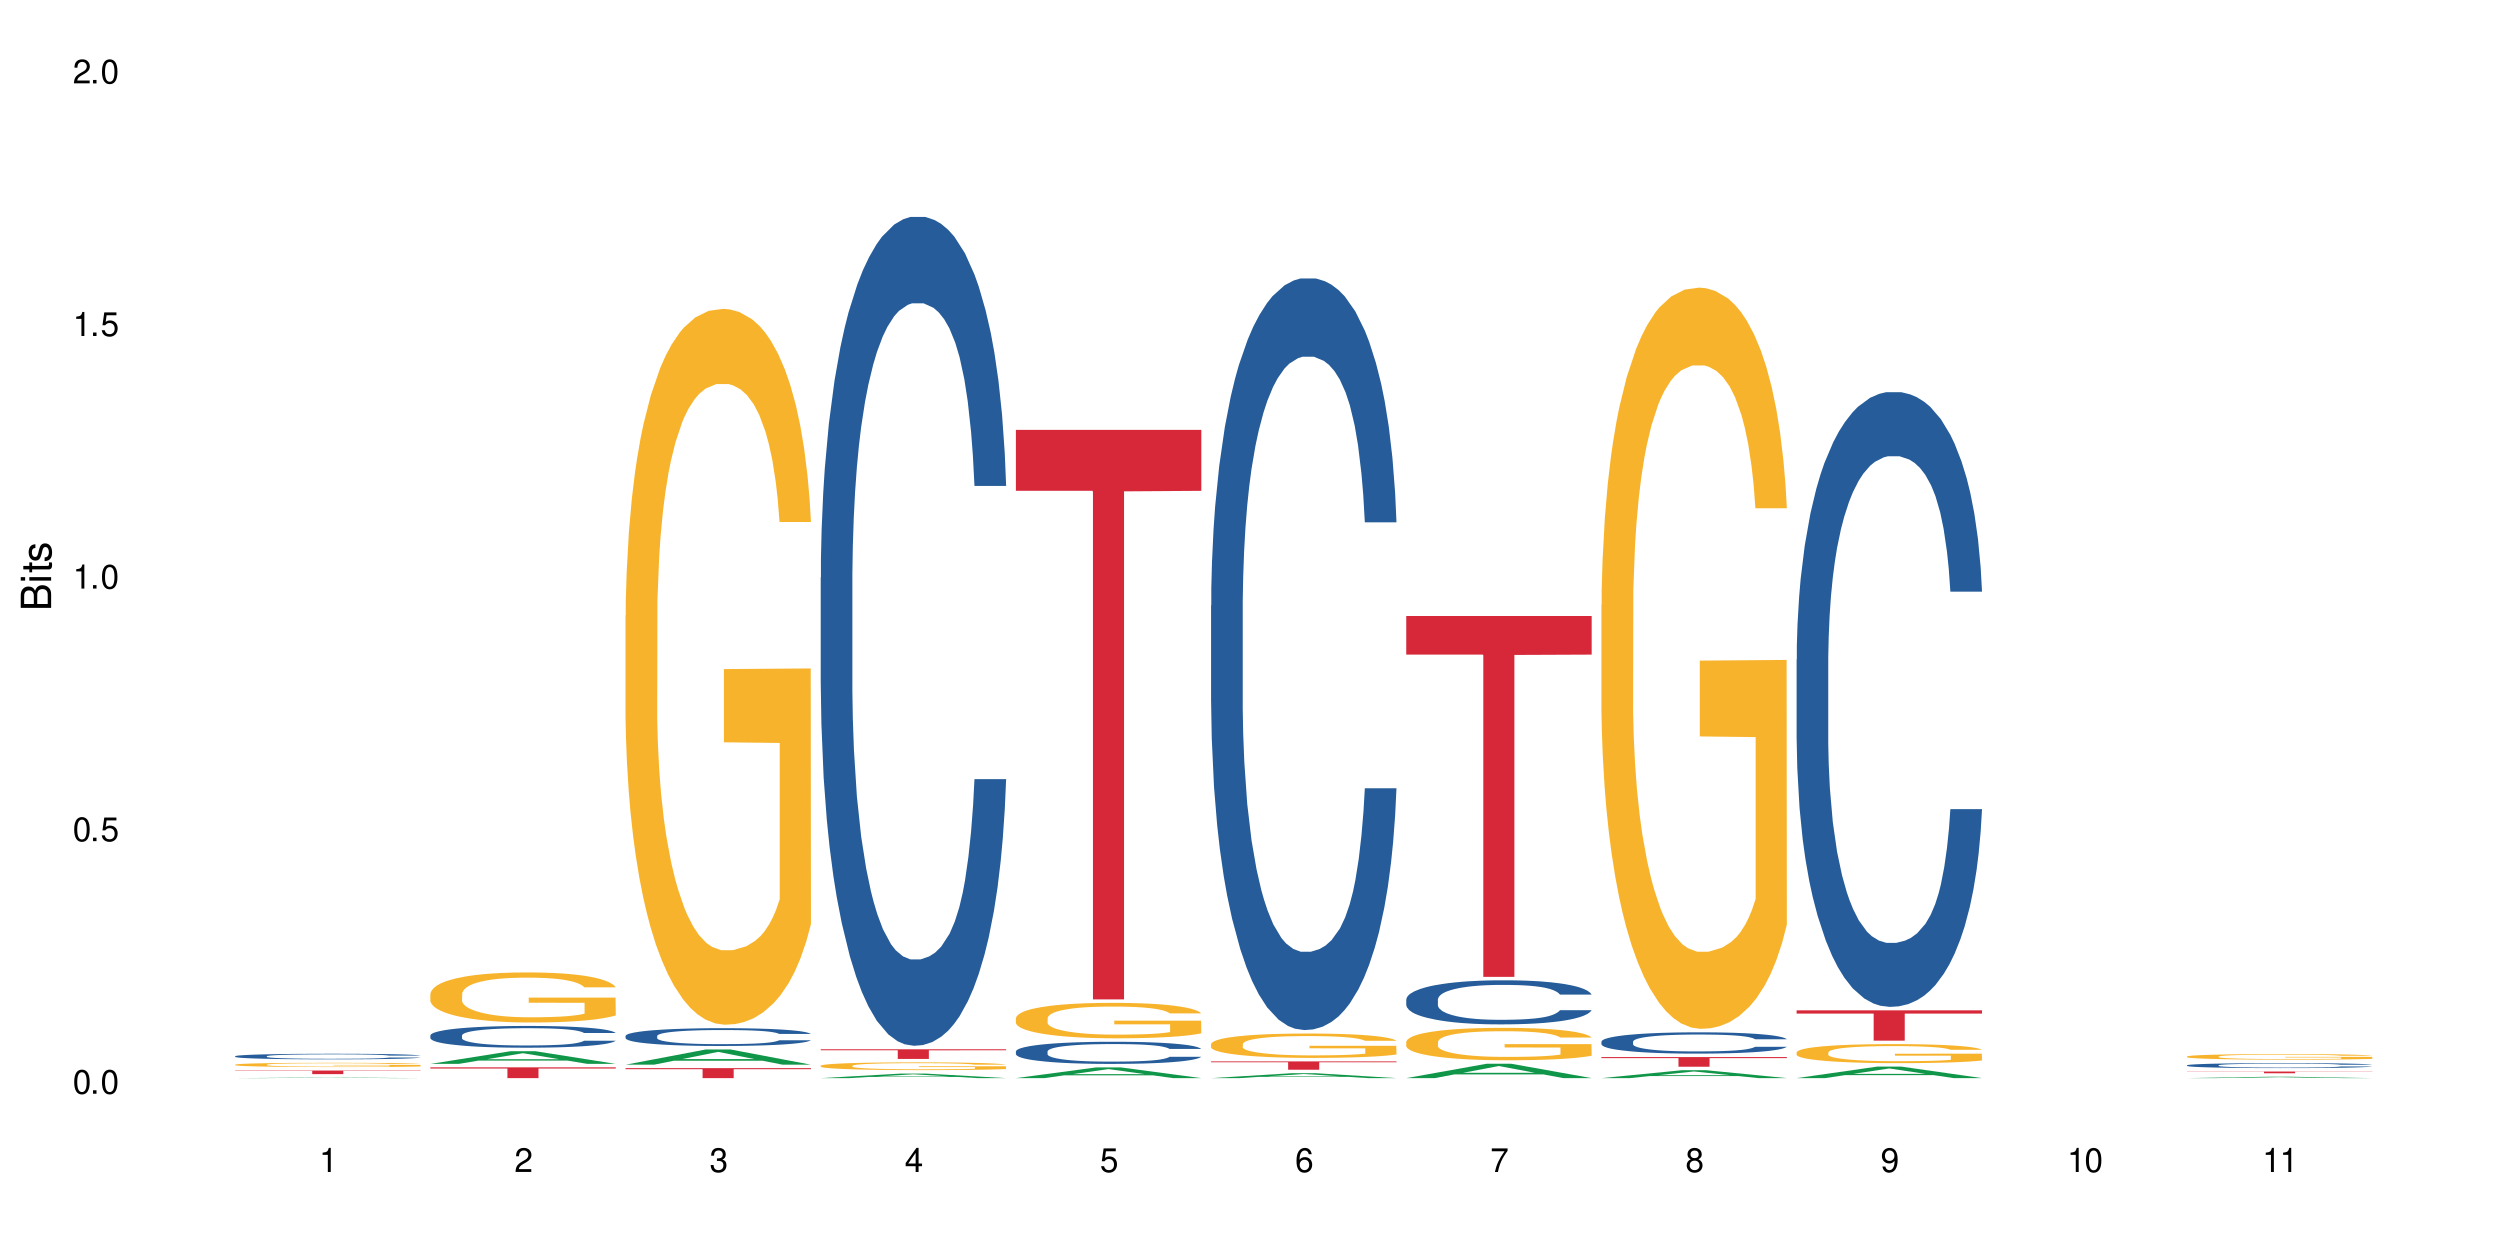 <?xml version="1.0" encoding="UTF-8"?>
<svg xmlns="http://www.w3.org/2000/svg" xmlns:xlink="http://www.w3.org/1999/xlink" width="720" height="360" viewBox="0 0 720 360">
<defs>
<g>
<g id="glyph-0-0">
</g>
<g id="glyph-0-1">
<path d="M 2.641 -6.938 C 2 -6.938 1.422 -6.656 1.078 -6.172 C 0.641 -5.562 0.406 -4.641 0.406 -3.359 C 0.406 -1.016 1.188 0.219 2.641 0.219 C 4.078 0.219 4.859 -1.016 4.859 -3.297 C 4.859 -4.641 4.656 -5.547 4.203 -6.172 C 3.844 -6.656 3.281 -6.938 2.641 -6.938 Z M 2.641 -6.188 C 3.547 -6.188 4 -5.25 4 -3.375 C 4 -1.406 3.562 -0.484 2.625 -0.484 C 1.734 -0.484 1.281 -1.438 1.281 -3.344 C 1.281 -5.25 1.734 -6.188 2.641 -6.188 Z M 2.641 -6.188 "/>
</g>
<g id="glyph-0-2">
<path d="M 1.828 -1 L 0.828 -1 L 0.828 0 L 1.828 0 Z M 1.828 -1 "/>
</g>
<g id="glyph-0-3">
<path d="M 4.562 -6.797 L 1.062 -6.797 L 0.547 -3.094 L 1.328 -3.094 C 1.719 -3.562 2.047 -3.734 2.578 -3.734 C 3.484 -3.734 4.062 -3.109 4.062 -2.094 C 4.062 -1.125 3.484 -0.531 2.578 -0.531 C 1.828 -0.531 1.375 -0.906 1.188 -1.672 L 0.328 -1.672 C 0.453 -1.109 0.547 -0.844 0.75 -0.594 C 1.125 -0.078 1.828 0.219 2.594 0.219 C 3.969 0.219 4.922 -0.781 4.922 -2.219 C 4.922 -3.562 4.031 -4.484 2.719 -4.484 C 2.25 -4.484 1.859 -4.359 1.469 -4.062 L 1.734 -5.969 L 4.562 -5.969 Z M 4.562 -6.797 "/>
</g>
<g id="glyph-0-4">
<path d="M 2.484 -4.938 L 2.484 0 L 3.328 0 L 3.328 -6.938 L 2.766 -6.938 C 2.469 -5.875 2.281 -5.734 0.984 -5.562 L 0.984 -4.938 Z M 2.484 -4.938 "/>
</g>
<g id="glyph-0-5">
<path d="M 4.859 -0.828 L 1.281 -0.828 C 1.359 -1.406 1.672 -1.781 2.5 -2.281 L 3.469 -2.828 C 4.406 -3.344 4.906 -4.062 4.906 -4.906 C 4.906 -5.484 4.672 -6.031 4.266 -6.406 C 3.859 -6.766 3.375 -6.938 2.719 -6.938 C 1.859 -6.938 1.219 -6.625 0.844 -6.031 C 0.609 -5.672 0.5 -5.234 0.484 -4.531 L 1.328 -4.531 C 1.359 -5.016 1.406 -5.281 1.531 -5.516 C 1.75 -5.938 2.188 -6.203 2.703 -6.203 C 3.469 -6.203 4.031 -5.641 4.031 -4.891 C 4.031 -4.344 3.719 -3.859 3.125 -3.516 L 2.234 -3 C 0.812 -2.172 0.406 -1.531 0.328 -0.016 L 4.859 -0.016 Z M 4.859 -0.828 "/>
</g>
<g id="glyph-0-6">
<path d="M 2.125 -3.188 L 2.578 -3.188 C 3.5 -3.188 3.984 -2.766 3.984 -1.922 C 3.984 -1.062 3.469 -0.531 2.594 -0.531 C 1.656 -0.531 1.203 -1 1.156 -2.016 L 0.312 -2.016 C 0.344 -1.453 0.438 -1.094 0.609 -0.781 C 0.953 -0.109 1.625 0.219 2.547 0.219 C 3.953 0.219 4.859 -0.625 4.859 -1.938 C 4.859 -2.828 4.516 -3.297 3.703 -3.594 C 4.344 -3.844 4.656 -4.328 4.656 -5.031 C 4.656 -6.219 3.875 -6.938 2.578 -6.938 C 1.203 -6.938 0.484 -6.172 0.453 -4.703 L 1.297 -4.703 C 1.312 -5.125 1.344 -5.359 1.453 -5.578 C 1.641 -5.969 2.062 -6.203 2.594 -6.203 C 3.344 -6.203 3.797 -5.75 3.797 -5 C 3.797 -4.516 3.609 -4.219 3.25 -4.047 C 3.016 -3.953 2.703 -3.922 2.125 -3.906 Z M 2.125 -3.188 "/>
</g>
<g id="glyph-0-7">
<path d="M 3.141 -1.672 L 3.141 0 L 3.984 0 L 3.984 -1.672 L 4.984 -1.672 L 4.984 -2.438 L 3.984 -2.438 L 3.984 -6.938 L 3.359 -6.938 L 0.266 -2.578 L 0.266 -1.672 Z M 3.141 -2.438 L 1 -2.438 L 3.141 -5.5 Z M 3.141 -2.438 "/>
</g>
<g id="glyph-0-8">
<path d="M 4.781 -5.125 C 4.609 -6.266 3.891 -6.938 2.844 -6.938 C 2.094 -6.938 1.422 -6.578 1.031 -5.953 C 0.594 -5.266 0.406 -4.422 0.406 -3.172 C 0.406 -2 0.578 -1.25 0.984 -0.641 C 1.359 -0.078 1.953 0.219 2.703 0.219 C 3.984 0.219 4.922 -0.75 4.922 -2.094 C 4.922 -3.375 4.062 -4.281 2.844 -4.281 C 2.172 -4.281 1.641 -4.031 1.281 -3.516 C 1.281 -5.234 1.828 -6.188 2.797 -6.188 C 3.391 -6.188 3.797 -5.797 3.938 -5.125 Z M 2.734 -3.531 C 3.547 -3.531 4.062 -2.953 4.062 -2.031 C 4.062 -1.156 3.484 -0.531 2.703 -0.531 C 1.922 -0.531 1.328 -1.188 1.328 -2.078 C 1.328 -2.938 1.906 -3.531 2.734 -3.531 Z M 2.734 -3.531 "/>
</g>
<g id="glyph-0-9">
<path d="M 4.984 -6.797 L 0.438 -6.797 L 0.438 -5.969 L 4.109 -5.969 C 2.5 -3.656 1.828 -2.234 1.328 0 L 2.219 0 C 2.594 -2.172 3.453 -4.047 4.984 -6.094 Z M 4.984 -6.797 "/>
</g>
<g id="glyph-0-10">
<path d="M 3.75 -3.656 C 4.469 -4.094 4.688 -4.438 4.688 -5.078 C 4.688 -6.172 3.844 -6.938 2.641 -6.938 C 1.438 -6.938 0.594 -6.172 0.594 -5.094 C 0.594 -4.438 0.812 -4.094 1.516 -3.656 C 0.734 -3.266 0.359 -2.703 0.359 -1.922 C 0.359 -0.656 1.281 0.219 2.641 0.219 C 3.984 0.219 4.922 -0.656 4.922 -1.922 C 4.922 -2.703 4.531 -3.266 3.75 -3.656 Z M 2.641 -6.188 C 3.359 -6.188 3.812 -5.75 3.812 -5.062 C 3.812 -4.406 3.344 -3.984 2.641 -3.984 C 1.922 -3.984 1.453 -4.406 1.453 -5.078 C 1.453 -5.75 1.922 -6.188 2.641 -6.188 Z M 2.641 -3.266 C 3.484 -3.266 4.062 -2.719 4.062 -1.906 C 4.062 -1.078 3.484 -0.531 2.625 -0.531 C 1.797 -0.531 1.219 -1.094 1.219 -1.906 C 1.219 -2.719 1.781 -3.266 2.641 -3.266 Z M 2.641 -3.266 "/>
</g>
<g id="glyph-0-11">
<path d="M 0.516 -1.578 C 0.672 -0.453 1.406 0.219 2.438 0.219 C 3.188 0.219 3.859 -0.141 4.266 -0.766 C 4.688 -1.453 4.891 -2.297 4.891 -3.547 C 4.891 -4.719 4.703 -5.453 4.312 -6.078 C 3.938 -6.641 3.344 -6.938 2.594 -6.938 C 1.297 -6.938 0.359 -5.969 0.359 -4.625 C 0.359 -3.344 1.234 -2.453 2.453 -2.453 C 3.094 -2.453 3.578 -2.672 4.016 -3.203 C 4 -1.484 3.469 -0.531 2.5 -0.531 C 1.906 -0.531 1.484 -0.906 1.359 -1.578 Z M 2.578 -6.203 C 3.375 -6.203 3.969 -5.531 3.969 -4.641 C 3.969 -3.797 3.391 -3.188 2.547 -3.188 C 1.734 -3.188 1.234 -3.766 1.234 -4.688 C 1.234 -5.562 1.797 -6.203 2.578 -6.203 Z M 2.578 -6.203 "/>
</g>
<g id="glyph-1-0">
</g>
<g id="glyph-1-1">
<path d="M 0 -0.953 L 0 -4.891 C 0 -5.719 -0.234 -6.344 -0.734 -6.797 C -1.188 -7.234 -1.812 -7.469 -2.5 -7.469 C -3.547 -7.469 -4.188 -7 -4.625 -5.875 C -4.984 -6.688 -5.625 -7.094 -6.531 -7.094 C -7.172 -7.094 -7.734 -6.859 -8.141 -6.391 C -8.562 -5.922 -8.75 -5.344 -8.75 -4.5 L -8.75 -0.953 Z M -4.984 -2.062 L -7.766 -2.062 L -7.766 -4.219 C -7.766 -4.844 -7.688 -5.203 -7.453 -5.5 C -7.219 -5.812 -6.859 -5.969 -6.375 -5.969 C -5.891 -5.969 -5.531 -5.812 -5.297 -5.5 C -5.062 -5.203 -4.984 -4.844 -4.984 -4.219 Z M -0.984 -2.062 L -4 -2.062 L -4 -4.781 C -4 -5.766 -3.438 -6.359 -2.484 -6.359 C -1.547 -6.359 -0.984 -5.766 -0.984 -4.781 Z M -0.984 -2.062 "/>
</g>
<g id="glyph-1-2">
<path d="M -6.281 -1.797 L -6.281 -0.797 L 0 -0.797 L 0 -1.797 Z M -8.75 -1.797 L -8.75 -0.797 L -7.484 -0.797 L -7.484 -1.797 Z M -8.75 -1.797 "/>
</g>
<g id="glyph-1-3">
<path d="M -6.281 -3.047 L -6.281 -2.016 L -8.016 -2.016 L -8.016 -1.016 L -6.281 -1.016 L -6.281 -0.172 L -5.469 -0.172 L -5.469 -1.016 L -0.719 -1.016 C -0.078 -1.016 0.281 -1.453 0.281 -2.234 C 0.281 -2.5 0.25 -2.719 0.188 -3.047 L -0.641 -3.047 C -0.609 -2.906 -0.594 -2.766 -0.594 -2.562 C -0.594 -2.141 -0.719 -2.016 -1.156 -2.016 L -5.469 -2.016 L -5.469 -3.047 Z M -6.281 -3.047 "/>
</g>
<g id="glyph-1-4">
<path d="M -4.531 -5.25 C -5.766 -5.25 -6.469 -4.422 -6.469 -2.969 C -6.469 -1.516 -5.719 -0.562 -4.547 -0.562 C -3.562 -0.562 -3.094 -1.062 -2.734 -2.562 L -2.516 -3.484 C -2.344 -4.188 -2.094 -4.469 -1.641 -4.469 C -1.047 -4.469 -0.641 -3.875 -0.641 -3 C -0.641 -2.453 -0.797 -2 -1.062 -1.75 C -1.25 -1.594 -1.422 -1.531 -1.875 -1.469 L -1.875 -0.406 C -0.422 -0.453 0.281 -1.266 0.281 -2.922 C 0.281 -4.5 -0.5 -5.516 -1.719 -5.516 C -2.656 -5.516 -3.172 -4.984 -3.469 -3.734 L -3.703 -2.766 C -3.891 -1.953 -4.156 -1.609 -4.594 -1.609 C -5.188 -1.609 -5.547 -2.125 -5.547 -2.938 C -5.547 -3.75 -5.203 -4.172 -4.531 -4.203 Z M -4.531 -5.25 "/>
</g>
</g>
</defs>
<rect x="-72" y="-36" width="864" height="432" fill="rgb(100%, 100%, 100%)" fill-opacity="1"/>
<path fill-rule="nonzero" fill="rgb(6.275%, 58.824%, 28.235%)" fill-opacity="1" d="M 67.73 310.5 L 67.789 310.5 L 90.895 310.34 L 97.91 310.34 L 121.133 310.5 L 112.973 310.5 L 107.152 310.457 L 81.652 310.457 L 75.945 310.5 L 67.73 310.5 L 84.105 310.441 L 104.816 310.441 L 94.488 310.367 L 94.262 310.367 L 84.047 310.441 L 84.105 310.441 Z M 67.73 310.5 "/>
<path fill-rule="nonzero" fill="rgb(14.51%, 36.078%, 60%)" fill-opacity="1" d="M 67.73 304.184 L 67.797 304.184 L 67.797 304.148 L 67.992 304.09 L 68.449 304.02 L 68.902 303.973 L 70.074 303.887 L 71.703 303.801 L 73.398 303.738 L 74.633 303.699 L 75.742 303.668 L 78.281 303.617 L 79.91 303.586 L 81.668 303.562 L 83.816 303.539 L 85.379 303.523 L 88.895 303.5 L 91.5 303.488 L 93.52 303.484 L 97.883 303.484 L 100.488 303.492 L 102.375 303.496 L 104.461 303.508 L 106.219 303.523 L 109.281 303.555 L 112.016 303.598 L 113.254 303.621 L 115.207 303.664 L 116.703 303.711 L 117.746 303.746 L 118.918 303.801 L 119.961 303.867 L 120.742 303.941 L 121.133 304.008 L 112.016 304.008 L 111.559 303.949 L 111.039 303.902 L 110.062 303.84 L 109.086 303.801 L 107.715 303.758 L 106.48 303.73 L 104.785 303.699 L 103.289 303.684 L 101.727 303.668 L 100.227 303.66 L 97.363 303.652 L 94.039 303.652 L 92.805 303.656 L 90.262 303.668 L 88.895 303.676 L 86.941 303.699 L 85.574 303.719 L 83.945 303.746 L 82.84 303.77 L 81.473 303.809 L 80.496 303.844 L 79.387 303.891 L 78.738 303.93 L 78.152 303.969 L 77.629 304.02 L 77.238 304.07 L 76.977 304.125 L 76.848 304.176 L 76.848 304.406 L 76.977 304.457 L 77.305 304.52 L 78.152 304.609 L 79.387 304.688 L 80.82 304.75 L 82.188 304.793 L 82.969 304.812 L 84.012 304.836 L 85.641 304.867 L 87.984 304.895 L 89.352 304.906 L 91.438 304.918 L 93.586 304.926 L 96.449 304.926 L 98.988 304.918 L 100.684 304.91 L 102.441 304.898 L 104.852 304.875 L 106.348 304.852 L 107.652 304.824 L 108.629 304.797 L 109.281 304.773 L 110.258 304.727 L 111.039 304.676 L 111.625 304.625 L 112.016 304.574 L 121.133 304.574 L 120.742 304.633 L 120.156 304.691 L 119.57 304.734 L 118.656 304.785 L 117.613 304.832 L 116.117 304.883 L 114.879 304.918 L 113.254 304.953 L 111.754 304.98 L 110.125 305.004 L 107.715 305.035 L 106.152 305.051 L 104.461 305.062 L 102.441 305.074 L 99.902 305.086 L 97.168 305.09 L 94.625 305.094 L 91.891 305.09 L 89.871 305.082 L 87.203 305.07 L 83.883 305.043 L 81.473 305.016 L 79.582 304.988 L 77.957 304.957 L 76.133 304.918 L 73.789 304.855 L 72.355 304.805 L 71.379 304.762 L 70.27 304.707 L 69.488 304.656 L 68.578 304.57 L 67.926 304.469 L 67.73 304.387 Z M 67.73 304.184 "/>
<path fill-rule="nonzero" fill="rgb(96.863%, 70.196%, 16.863%)" fill-opacity="1" d="M 67.73 306.613 L 67.797 306.609 L 67.797 306.59 L 68.055 306.539 L 68.707 306.469 L 69.555 306.414 L 70.465 306.367 L 71.051 306.344 L 72.027 306.312 L 72.875 306.285 L 75.023 306.234 L 77.762 306.188 L 79.258 306.168 L 80.949 306.148 L 83.359 306.129 L 84.469 306.121 L 87.855 306.102 L 91.695 306.094 L 95.93 306.09 L 97.883 306.09 L 100.555 306.094 L 104.199 306.105 L 106.285 306.117 L 107.91 306.129 L 109.605 306.145 L 111.688 306.164 L 113.645 306.191 L 115.207 306.219 L 116.77 306.254 L 118.07 306.289 L 119.18 306.328 L 120.156 306.375 L 120.742 306.414 L 121.133 306.453 L 112.078 306.453 L 111.559 306.414 L 110.973 306.383 L 109.996 306.348 L 109.02 306.32 L 108.043 306.297 L 106.219 306.27 L 104.656 306.25 L 102.703 306.234 L 100.812 306.227 L 98.664 306.219 L 93.91 306.219 L 90.785 306.227 L 88.961 306.234 L 87.66 306.242 L 85.836 306.258 L 84.727 306.273 L 84.078 306.281 L 82.125 306.316 L 80.82 306.348 L 80.105 306.367 L 79.191 306.402 L 78.543 306.434 L 77.824 306.477 L 77.434 306.512 L 76.914 306.586 L 76.848 306.789 L 77.043 306.832 L 77.434 306.875 L 77.957 306.918 L 78.738 306.957 L 79.52 306.992 L 80.887 307.035 L 82.059 307.062 L 82.969 307.082 L 84.727 307.113 L 85.445 307.121 L 87.137 307.145 L 88.895 307.16 L 91.047 307.172 L 92.672 307.18 L 95.277 307.184 L 98.598 307.184 L 102.508 307.176 L 104.98 307.168 L 106.676 307.16 L 107.781 307.152 L 109.148 307.141 L 110.125 307.129 L 111.039 307.117 L 112.145 307.098 L 112.145 306.832 L 96.059 306.828 L 96.059 306.703 L 121.066 306.703 L 121.133 307.141 L 119.766 307.168 L 118.07 307.199 L 116.441 307.223 L 114.75 307.238 L 112.34 307.262 L 110.387 307.273 L 107.391 307.289 L 104.656 307.301 L 101.789 307.309 L 99.25 307.309 L 96.254 307.312 L 93.586 307.309 L 90.719 307.301 L 88.441 307.293 L 86.355 307.281 L 84.273 307.27 L 81.668 307.246 L 79.973 307.227 L 78.215 307.203 L 76.457 307.176 L 74.895 307.145 L 73.852 307.121 L 72.812 307.094 L 71.703 307.059 L 70.66 307.023 L 69.879 306.988 L 69.164 306.949 L 68.645 306.91 L 68.121 306.863 L 67.859 306.82 L 67.73 306.785 Z M 67.73 306.613 "/>
<path fill-rule="nonzero" fill="rgb(83.922%, 15.686%, 22.353%)" fill-opacity="1" d="M 67.73 308.309 L 121.133 308.309 L 121.133 308.418 L 98.875 308.418 L 98.875 309.344 L 89.922 309.344 L 89.922 308.422 L 89.793 308.418 L 67.73 308.418 Z M 67.73 308.309 "/>
<path fill-rule="nonzero" fill="rgb(6.275%, 58.824%, 28.235%)" fill-opacity="1" d="M 123.941 306.398 L 124 306.395 L 147.105 302.738 L 154.125 302.738 L 177.344 306.402 L 169.184 306.402 L 163.367 305.445 L 137.863 305.445 L 132.156 306.398 L 123.941 306.398 L 140.316 305.051 L 161.027 305.047 L 150.699 303.336 L 150.586 303.332 L 150.473 303.344 L 140.258 305.047 L 140.316 305.051 Z M 123.941 306.398 "/>
<path fill-rule="nonzero" fill="rgb(14.51%, 36.078%, 60%)" fill-opacity="1" d="M 123.941 298.203 L 124.008 298.195 L 124.008 298.059 L 124.203 297.84 L 124.66 297.566 L 125.113 297.379 L 126.285 297.039 L 127.914 296.711 L 129.609 296.461 L 130.844 296.312 L 131.953 296.195 L 134.492 295.984 L 136.121 295.875 L 137.879 295.777 L 140.027 295.68 L 141.59 295.625 L 145.109 295.531 L 147.711 295.492 L 149.73 295.477 L 154.094 295.477 L 156.699 295.496 L 158.59 295.527 L 160.672 295.574 L 162.43 295.625 L 165.492 295.75 L 168.227 295.91 L 169.465 296.004 L 171.418 296.18 L 172.914 296.352 L 173.957 296.5 L 175.129 296.711 L 176.172 296.969 L 176.953 297.262 L 177.344 297.508 L 168.227 297.508 L 167.77 297.281 L 167.25 297.102 L 166.273 296.867 L 165.297 296.699 L 163.93 296.535 L 162.691 296.426 L 160.996 296.316 L 159.5 296.25 L 157.938 296.195 L 156.438 296.164 L 153.574 296.129 L 150.254 296.129 L 149.016 296.141 L 146.477 296.184 L 145.109 296.227 L 143.152 296.305 L 141.785 296.379 L 140.156 296.496 L 139.051 296.594 L 137.684 296.742 L 136.707 296.871 L 135.598 297.062 L 134.949 297.207 L 134.363 297.367 L 133.84 297.555 L 133.449 297.754 L 133.191 297.969 L 133.059 298.172 L 133.059 299.062 L 133.191 299.27 L 133.516 299.508 L 134.363 299.859 L 135.598 300.16 L 137.031 300.402 L 138.398 300.574 L 139.18 300.656 L 140.223 300.746 L 141.852 300.859 L 144.195 300.977 L 145.562 301.02 L 147.648 301.066 L 149.797 301.09 L 152.66 301.09 L 155.203 301.066 L 156.895 301.039 L 158.652 300.992 L 161.062 300.895 L 162.559 300.805 L 163.863 300.695 L 164.84 300.586 L 165.492 300.492 L 166.469 300.316 L 167.25 300.121 L 167.836 299.922 L 168.227 299.727 L 177.344 299.727 L 176.953 299.957 L 176.367 300.18 L 175.781 300.344 L 174.867 300.547 L 173.828 300.723 L 172.328 300.922 L 171.09 301.055 L 169.465 301.199 L 167.965 301.309 L 166.336 301.406 L 163.93 301.52 L 162.363 301.578 L 160.672 301.629 L 158.652 301.676 L 156.113 301.715 L 153.379 301.738 L 150.84 301.742 L 148.102 301.73 L 146.086 301.707 L 143.414 301.656 L 140.094 301.555 L 137.684 301.445 L 135.793 301.336 L 134.168 301.223 L 132.344 301.066 L 130 300.816 L 128.566 300.621 L 127.59 300.461 L 126.48 300.234 L 125.699 300.035 L 124.789 299.715 L 124.137 299.309 L 123.941 298.992 Z M 123.941 298.203 "/>
<path fill-rule="nonzero" fill="rgb(96.863%, 70.196%, 16.863%)" fill-opacity="1" d="M 123.941 286.234 L 124.008 286.223 L 124.008 285.957 L 124.27 285.367 L 124.918 284.551 L 125.766 283.879 L 126.676 283.352 L 127.266 283.074 L 128.242 282.68 L 129.086 282.391 L 131.234 281.797 L 133.973 281.246 L 135.469 281.008 L 137.164 280.785 L 139.57 280.535 L 140.68 280.441 L 144.066 280.23 L 147.906 280.098 L 152.141 280.059 L 154.094 280.074 L 156.766 280.125 L 160.41 280.27 L 162.496 280.402 L 164.125 280.535 L 165.816 280.703 L 167.902 280.969 L 169.855 281.285 L 171.418 281.602 L 172.98 281.996 L 174.281 282.418 L 175.391 282.879 L 176.367 283.43 L 176.953 283.891 L 177.344 284.352 L 168.293 284.352 L 167.77 283.891 L 167.184 283.535 L 166.207 283.102 L 165.23 282.785 L 164.254 282.535 L 162.43 282.191 L 160.867 281.98 L 158.914 281.797 L 157.023 281.68 L 154.875 281.602 L 153.574 281.574 L 150.121 281.574 L 146.996 281.668 L 145.172 281.77 L 143.871 281.875 L 142.047 282.074 L 140.941 282.23 L 140.289 282.336 L 138.336 282.746 L 137.031 283.113 L 136.316 283.363 L 135.402 283.762 L 134.754 284.117 L 134.035 284.641 L 133.645 285.039 L 133.125 285.934 L 133.059 288.305 L 133.254 288.805 L 133.645 289.344 L 134.168 289.816 L 134.949 290.316 L 135.73 290.699 L 137.098 291.215 L 138.27 291.555 L 139.18 291.781 L 140.941 292.137 L 141.656 292.254 L 143.348 292.492 L 145.109 292.676 L 147.258 292.832 L 148.883 292.91 L 151.488 292.977 L 154.812 292.977 L 158.719 292.898 L 161.191 292.793 L 162.887 292.688 L 163.992 292.598 L 165.359 292.449 L 166.336 292.32 L 167.25 292.176 L 168.355 291.949 L 168.355 288.805 L 152.27 288.789 L 152.27 287.316 L 177.277 287.301 L 177.344 292.449 L 175.977 292.805 L 174.281 293.148 L 172.656 293.414 L 170.961 293.637 L 168.551 293.887 L 166.598 294.043 L 163.602 294.23 L 160.867 294.348 L 158 294.426 L 155.461 294.465 L 152.465 294.48 L 149.797 294.453 L 146.93 294.375 L 144.652 294.27 L 142.566 294.137 L 140.484 293.965 L 137.879 293.688 L 136.188 293.465 L 134.426 293.188 L 132.668 292.859 L 131.105 292.504 L 130.062 292.227 L 129.023 291.91 L 127.914 291.516 L 126.871 291.066 L 126.09 290.66 L 125.375 290.199 L 124.855 289.766 L 124.332 289.172 L 124.074 288.699 L 123.941 288.289 Z M 123.941 286.234 "/>
<path fill-rule="nonzero" fill="rgb(83.922%, 15.686%, 22.353%)" fill-opacity="1" d="M 123.941 307.398 L 177.344 307.398 L 177.344 307.73 L 155.086 307.734 L 155.086 310.5 L 146.133 310.5 L 146.133 307.734 L 146.004 307.73 L 123.941 307.73 Z M 123.941 307.398 "/>
<path fill-rule="nonzero" fill="rgb(6.275%, 58.824%, 28.235%)" fill-opacity="1" d="M 180.152 306.629 L 180.211 306.625 L 203.316 302.238 L 210.336 302.238 L 233.555 306.633 L 225.395 306.633 L 219.578 305.484 L 194.074 305.484 L 188.371 306.629 L 180.152 306.629 L 196.527 305.012 L 217.238 305.008 L 206.91 302.957 L 206.797 302.953 L 206.684 302.965 L 196.473 305.008 L 196.527 305.012 Z M 180.152 306.629 "/>
<path fill-rule="nonzero" fill="rgb(14.51%, 36.078%, 60%)" fill-opacity="1" d="M 180.152 298.348 L 180.219 298.344 L 180.219 298.23 L 180.414 298.055 L 180.871 297.828 L 181.324 297.676 L 182.5 297.398 L 184.125 297.133 L 185.82 296.926 L 187.059 296.805 L 188.164 296.711 L 190.703 296.539 L 192.332 296.449 L 194.09 296.367 L 196.238 296.289 L 197.801 296.242 L 201.32 296.168 L 203.922 296.133 L 205.941 296.121 L 210.305 296.121 L 212.91 296.141 L 214.801 296.164 L 216.883 296.199 L 218.641 296.242 L 221.703 296.344 L 224.438 296.477 L 225.676 296.551 L 227.629 296.695 L 229.125 296.836 L 230.168 296.957 L 231.34 297.133 L 232.383 297.344 L 233.164 297.582 L 233.555 297.781 L 224.438 297.781 L 223.98 297.594 L 223.461 297.449 L 222.484 297.258 L 221.508 297.121 L 220.141 296.988 L 218.902 296.898 L 217.207 296.809 L 215.711 296.754 L 214.148 296.711 L 212.648 296.684 L 209.785 296.652 L 206.465 296.652 L 205.227 296.664 L 202.688 296.699 L 201.32 296.734 L 199.363 296.801 L 197.996 296.859 L 196.371 296.953 L 195.262 297.035 L 193.895 297.156 L 192.918 297.262 L 191.812 297.418 L 191.16 297.535 L 190.574 297.664 L 190.051 297.82 L 189.66 297.984 L 189.402 298.156 L 189.27 298.324 L 189.27 299.051 L 189.402 299.219 L 189.727 299.418 L 190.574 299.703 L 191.812 299.949 L 193.242 300.148 L 194.609 300.285 L 195.395 300.352 L 196.434 300.426 L 198.062 300.52 L 200.406 300.613 L 201.773 300.652 L 203.859 300.691 L 206.008 300.707 L 208.875 300.707 L 211.414 300.691 L 213.105 300.668 L 214.863 300.629 L 217.273 300.551 L 218.773 300.473 L 220.074 300.387 L 221.051 300.297 L 221.703 300.223 L 222.68 300.078 L 223.461 299.918 L 224.047 299.754 L 224.438 299.594 L 233.555 299.594 L 233.164 299.781 L 232.578 299.965 L 231.992 300.102 L 231.082 300.262 L 230.039 300.41 L 228.539 300.574 L 227.305 300.68 L 225.676 300.797 L 224.176 300.887 L 222.551 300.965 L 220.141 301.059 L 218.578 301.105 L 216.883 301.148 L 214.863 301.188 L 212.324 301.219 L 209.59 301.238 L 207.051 301.242 L 204.316 301.234 L 202.297 301.215 L 199.625 301.172 L 196.305 301.086 L 193.895 301 L 192.008 300.91 L 190.379 300.816 L 188.555 300.691 L 186.211 300.484 L 184.777 300.324 L 183.801 300.195 L 182.695 300.012 L 181.914 299.848 L 181 299.586 L 180.348 299.254 L 180.152 298.996 Z M 180.152 298.348 "/>
<path fill-rule="nonzero" fill="rgb(96.863%, 70.196%, 16.863%)" fill-opacity="1" d="M 180.152 177.254 L 180.219 177.066 L 180.219 173.301 L 180.48 164.828 L 181.129 153.152 L 181.977 143.551 L 182.891 136.02 L 183.477 132.066 L 184.453 126.418 L 185.297 122.273 L 187.449 113.801 L 190.184 105.895 L 191.68 102.504 L 193.375 99.305 L 195.785 95.727 L 196.891 94.406 L 200.277 91.395 L 204.121 89.512 L 208.352 88.945 L 210.305 89.137 L 212.977 89.887 L 216.621 91.961 L 218.707 93.844 L 220.336 95.727 L 222.027 98.172 L 224.113 101.938 L 226.066 106.457 L 227.629 110.977 L 229.191 116.625 L 230.492 122.652 L 231.602 129.242 L 232.578 137.148 L 233.164 143.738 L 233.555 150.328 L 224.504 150.328 L 223.98 143.738 L 223.395 138.656 L 222.418 132.441 L 221.441 127.922 L 220.465 124.344 L 218.641 119.449 L 217.078 116.438 L 215.125 113.801 L 213.238 112.105 L 211.086 110.977 L 209.785 110.602 L 206.332 110.602 L 203.207 111.918 L 201.383 113.426 L 200.082 114.93 L 198.258 117.754 L 197.152 120.016 L 196.5 121.52 L 194.547 127.359 L 193.242 132.629 L 192.527 136.207 L 191.617 141.855 L 190.965 146.941 L 190.246 154.473 L 189.855 160.121 L 189.336 172.926 L 189.27 206.816 L 189.465 213.973 L 189.855 221.691 L 190.379 228.469 L 191.16 235.625 L 191.941 241.086 L 193.309 248.43 L 194.48 253.324 L 195.395 256.523 L 197.152 261.609 L 197.867 263.305 L 199.562 266.691 L 201.32 269.328 L 203.469 271.59 L 205.098 272.719 L 207.699 273.66 L 211.023 273.66 L 214.93 272.531 L 217.402 271.023 L 219.098 269.516 L 220.203 268.199 L 221.57 266.129 L 222.551 264.246 L 223.461 262.172 L 224.566 258.973 L 224.566 213.973 L 208.484 213.785 L 208.484 192.695 L 233.488 192.508 L 233.555 266.129 L 232.188 271.211 L 230.492 276.105 L 228.867 279.875 L 227.172 283.074 L 224.762 286.652 L 222.809 288.91 L 219.812 291.547 L 217.078 293.242 L 214.215 294.371 L 211.672 294.938 L 208.68 295.125 L 206.008 294.746 L 203.141 293.617 L 200.863 292.113 L 198.777 290.23 L 196.695 287.781 L 194.09 283.828 L 192.398 280.625 L 190.641 276.672 L 188.879 271.965 L 187.316 266.883 L 186.277 262.926 L 185.234 258.406 L 184.125 252.758 L 183.086 246.355 L 182.305 240.52 L 181.586 233.93 L 181.066 227.715 L 180.543 219.242 L 180.285 212.465 L 180.152 206.629 Z M 180.152 177.254 "/>
<path fill-rule="nonzero" fill="rgb(83.922%, 15.686%, 22.353%)" fill-opacity="1" d="M 180.152 307.629 L 233.555 307.629 L 233.555 307.938 L 211.301 307.938 L 211.301 310.5 L 202.344 310.5 L 202.344 307.941 L 202.215 307.938 L 180.152 307.938 Z M 180.152 307.629 "/>
<path fill-rule="nonzero" fill="rgb(6.275%, 58.824%, 28.235%)" fill-opacity="1" d="M 236.367 310.5 L 236.422 310.496 L 259.527 309.188 L 266.547 309.188 L 289.766 310.5 L 281.609 310.5 L 275.789 310.156 L 250.285 310.156 L 244.582 310.5 L 236.367 310.5 L 252.738 310.016 L 273.449 310.016 L 263.121 309.402 L 263.008 309.402 L 262.895 309.406 L 252.684 310.016 L 252.738 310.016 Z M 236.367 310.5 "/>
<path fill-rule="nonzero" fill="rgb(14.51%, 36.078%, 60%)" fill-opacity="1" d="M 236.367 166.344 L 236.43 166.125 L 236.43 160.891 L 236.625 152.598 L 237.082 142.125 L 237.539 134.922 L 238.711 122.051 L 240.34 109.613 L 242.031 100.012 L 243.27 94.34 L 244.375 89.977 L 246.914 81.902 L 248.543 77.758 L 250.301 74.047 L 252.449 70.336 L 254.016 68.156 L 257.531 64.664 L 260.137 63.137 L 262.152 62.48 L 266.516 62.48 L 269.121 63.355 L 271.012 64.445 L 273.094 66.191 L 274.852 68.156 L 277.914 72.957 L 280.648 79.066 L 281.887 82.555 L 283.84 89.32 L 285.34 95.867 L 286.379 101.539 L 287.551 109.613 L 288.594 119.43 L 289.375 130.559 L 289.766 139.941 L 280.648 139.941 L 280.191 131.215 L 279.672 124.449 L 278.695 115.504 L 277.719 109.176 L 276.352 102.848 L 275.113 98.703 L 273.422 94.559 L 271.922 91.938 L 270.359 89.977 L 268.863 88.664 L 265.996 87.355 L 262.676 87.355 L 261.438 87.793 L 258.898 89.539 L 257.531 91.066 L 255.578 94.121 L 254.211 96.957 L 252.582 101.32 L 251.473 105.031 L 250.105 110.703 L 249.129 115.723 L 248.023 122.922 L 247.371 128.379 L 246.785 134.488 L 246.266 141.688 L 245.875 149.324 L 245.613 157.398 L 245.484 165.254 L 245.484 199.074 L 245.613 206.93 L 245.938 216.094 L 246.785 229.402 L 248.023 240.969 L 249.457 250.133 L 250.824 256.68 L 251.605 259.734 L 252.645 263.223 L 254.273 267.586 L 256.617 271.953 L 257.984 273.695 L 260.07 275.441 L 262.219 276.316 L 265.086 276.316 L 267.625 275.441 L 269.316 274.352 L 271.074 272.605 L 273.484 268.898 L 274.984 265.406 L 276.285 261.262 L 277.262 257.113 L 277.914 253.621 L 278.891 246.859 L 279.672 239.441 L 280.258 231.805 L 280.648 224.383 L 289.766 224.383 L 289.375 233.113 L 288.789 241.621 L 288.203 247.949 L 287.293 255.586 L 286.25 262.352 L 284.75 269.988 L 283.516 275.008 L 281.887 280.461 L 280.387 284.605 L 278.762 288.316 L 276.352 292.68 L 274.789 294.863 L 273.094 296.824 L 271.074 298.57 L 268.535 300.098 L 265.801 300.973 L 263.262 301.191 L 260.527 300.754 L 258.508 299.883 L 255.836 297.918 L 252.516 293.988 L 250.105 289.844 L 248.219 285.699 L 246.59 281.336 L 244.766 275.441 L 242.422 265.844 L 240.988 258.422 L 240.012 252.312 L 238.906 243.805 L 238.125 236.168 L 237.211 223.949 L 236.562 208.457 L 236.367 196.457 Z M 236.367 166.344 "/>
<path fill-rule="nonzero" fill="rgb(96.863%, 70.196%, 16.863%)" fill-opacity="1" d="M 236.367 306.918 L 236.43 306.914 L 236.43 306.875 L 236.691 306.785 L 237.344 306.656 L 238.188 306.555 L 239.102 306.473 L 239.688 306.43 L 240.664 306.367 L 241.512 306.324 L 243.66 306.23 L 246.395 306.145 L 247.891 306.109 L 249.586 306.074 L 251.996 306.035 L 253.102 306.023 L 256.488 305.988 L 260.332 305.969 L 264.562 305.961 L 266.516 305.965 L 269.188 305.973 L 272.836 305.996 L 274.918 306.016 L 276.547 306.035 L 278.238 306.062 L 280.324 306.102 L 282.277 306.152 L 283.84 306.199 L 285.402 306.262 L 286.707 306.328 L 287.812 306.398 L 288.789 306.484 L 289.375 306.555 L 289.766 306.625 L 280.715 306.625 L 280.191 306.555 L 279.605 306.5 L 278.629 306.434 L 277.652 306.383 L 276.676 306.344 L 274.852 306.293 L 273.289 306.262 L 271.336 306.23 L 269.449 306.215 L 267.301 306.199 L 265.996 306.195 L 262.543 306.195 L 259.418 306.211 L 257.594 306.227 L 256.293 306.242 L 254.469 306.273 L 253.363 306.297 L 252.711 306.316 L 250.758 306.379 L 249.457 306.434 L 248.738 306.473 L 247.828 306.535 L 247.176 306.59 L 246.461 306.672 L 246.07 306.73 L 245.547 306.871 L 245.484 307.238 L 245.68 307.316 L 246.07 307.398 L 246.59 307.473 L 247.371 307.551 L 248.152 307.609 L 249.52 307.688 L 250.691 307.742 L 251.605 307.773 L 253.363 307.828 L 254.078 307.848 L 255.773 307.887 L 257.531 307.914 L 259.68 307.938 L 261.309 307.949 L 263.914 307.961 L 267.234 307.961 L 271.141 307.949 L 273.617 307.934 L 275.309 307.914 L 276.418 307.902 L 277.785 307.879 L 278.762 307.859 L 279.672 307.836 L 280.781 307.801 L 280.781 307.316 L 264.695 307.312 L 264.695 307.086 L 289.699 307.082 L 289.766 307.879 L 288.398 307.934 L 286.707 307.988 L 285.078 308.027 L 283.383 308.062 L 280.977 308.102 L 279.02 308.125 L 276.023 308.152 L 273.289 308.172 L 270.426 308.184 L 267.887 308.191 L 264.891 308.191 L 262.219 308.188 L 259.355 308.176 L 257.074 308.16 L 254.992 308.141 L 252.906 308.113 L 250.301 308.07 L 248.609 308.035 L 246.852 307.992 L 245.094 307.941 L 243.527 307.887 L 242.488 307.844 L 241.445 307.797 L 240.34 307.734 L 239.297 307.664 L 238.516 307.602 L 237.797 307.531 L 237.277 307.465 L 236.758 307.371 L 236.496 307.297 L 236.367 307.234 Z M 236.367 306.918 "/>
<path fill-rule="nonzero" fill="rgb(83.922%, 15.686%, 22.353%)" fill-opacity="1" d="M 236.367 302.188 L 289.766 302.188 L 289.766 302.484 L 267.512 302.488 L 267.512 304.965 L 258.555 304.965 L 258.555 302.488 L 258.426 302.484 L 236.367 302.484 Z M 236.367 302.188 "/>
<path fill-rule="nonzero" fill="rgb(6.275%, 58.824%, 28.235%)" fill-opacity="1" d="M 292.578 310.496 L 292.633 310.496 L 315.738 307.406 L 322.758 307.406 L 345.977 310.5 L 337.82 310.5 L 332 309.691 L 306.496 309.691 L 300.793 310.496 L 292.578 310.496 L 308.949 309.359 L 329.66 309.355 L 319.336 307.91 L 319.219 307.906 L 319.105 307.918 L 308.895 309.355 L 308.949 309.359 Z M 292.578 310.496 "/>
<path fill-rule="nonzero" fill="rgb(14.51%, 36.078%, 60%)" fill-opacity="1" d="M 292.578 302.805 L 292.641 302.801 L 292.641 302.66 L 292.836 302.438 L 293.293 302.16 L 293.75 301.965 L 294.922 301.621 L 296.551 301.289 L 298.242 301.035 L 299.48 300.883 L 300.586 300.766 L 303.125 300.551 L 304.754 300.438 L 306.512 300.34 L 308.664 300.242 L 310.227 300.184 L 313.742 300.09 L 316.348 300.047 L 318.367 300.031 L 322.73 300.031 L 325.332 300.055 L 327.223 300.082 L 329.305 300.129 L 331.066 300.184 L 334.125 300.312 L 336.859 300.473 L 338.098 300.566 L 340.051 300.75 L 341.551 300.922 L 342.59 301.074 L 343.762 301.289 L 344.805 301.551 L 345.586 301.852 L 345.977 302.102 L 336.859 302.102 L 336.406 301.867 L 335.883 301.688 L 334.906 301.449 L 333.93 301.277 L 332.562 301.109 L 331.324 301 L 329.633 300.887 L 328.133 300.816 L 326.57 300.766 L 325.074 300.73 L 322.207 300.695 L 318.887 300.695 L 317.648 300.707 L 315.109 300.754 L 313.742 300.793 L 311.789 300.875 L 310.422 300.953 L 308.793 301.07 L 307.684 301.168 L 306.316 301.32 L 305.34 301.453 L 304.234 301.645 L 303.582 301.793 L 302.996 301.953 L 302.477 302.148 L 302.086 302.352 L 301.824 302.566 L 301.695 302.777 L 301.695 303.68 L 301.824 303.891 L 302.148 304.137 L 302.996 304.492 L 304.234 304.801 L 305.668 305.043 L 307.035 305.219 L 307.816 305.301 L 308.859 305.395 L 310.484 305.512 L 312.832 305.629 L 314.199 305.676 L 316.281 305.719 L 318.43 305.742 L 321.297 305.742 L 323.836 305.719 L 325.527 305.691 L 327.289 305.645 L 329.695 305.547 L 331.195 305.453 L 332.496 305.34 L 333.473 305.23 L 334.125 305.137 L 335.102 304.957 L 335.883 304.758 L 336.469 304.555 L 336.859 304.355 L 345.977 304.355 L 345.586 304.59 L 345 304.816 L 344.414 304.984 L 343.504 305.191 L 342.461 305.371 L 340.965 305.574 L 339.727 305.707 L 338.098 305.855 L 336.602 305.965 L 334.973 306.062 L 332.562 306.18 L 331 306.238 L 329.305 306.293 L 327.289 306.34 L 324.746 306.379 L 322.012 306.402 L 319.473 306.41 L 316.738 306.398 L 314.719 306.375 L 312.047 306.32 L 308.727 306.215 L 306.316 306.105 L 304.43 305.996 L 302.801 305.879 L 300.977 305.719 L 298.633 305.465 L 297.199 305.266 L 296.223 305.102 L 295.117 304.875 L 294.336 304.672 L 293.422 304.344 L 292.773 303.93 L 292.578 303.609 Z M 292.578 302.805 "/>
<path fill-rule="nonzero" fill="rgb(96.863%, 70.196%, 16.863%)" fill-opacity="1" d="M 292.578 293.195 L 292.641 293.188 L 292.641 293 L 292.902 292.582 L 293.555 292.004 L 294.398 291.527 L 295.312 291.156 L 295.898 290.957 L 296.875 290.68 L 297.723 290.473 L 299.871 290.055 L 302.605 289.66 L 304.105 289.496 L 305.797 289.336 L 308.207 289.16 L 309.312 289.094 L 312.699 288.945 L 316.543 288.852 L 320.773 288.824 L 322.73 288.832 L 325.398 288.871 L 329.047 288.973 L 331.129 289.066 L 332.758 289.16 L 334.449 289.281 L 336.535 289.465 L 338.488 289.691 L 340.051 289.914 L 341.613 290.195 L 342.918 290.492 L 344.023 290.82 L 345 291.211 L 345.586 291.535 L 345.977 291.863 L 336.926 291.863 L 336.406 291.535 L 335.82 291.285 L 334.84 290.977 L 333.863 290.754 L 332.887 290.574 L 331.066 290.332 L 329.5 290.184 L 327.547 290.055 L 325.66 289.969 L 323.512 289.914 L 322.207 289.895 L 318.758 289.895 L 315.629 289.961 L 313.809 290.035 L 312.504 290.109 L 310.68 290.25 L 309.574 290.363 L 308.922 290.438 L 306.969 290.727 L 305.668 290.988 L 304.949 291.164 L 304.039 291.445 L 303.387 291.695 L 302.672 292.066 L 302.281 292.348 L 301.758 292.98 L 301.695 294.66 L 301.891 295.016 L 302.281 295.398 L 302.801 295.734 L 303.582 296.086 L 304.363 296.359 L 305.73 296.723 L 306.902 296.965 L 307.816 297.125 L 309.574 297.375 L 310.289 297.457 L 311.984 297.625 L 313.742 297.758 L 315.891 297.871 L 317.52 297.926 L 320.125 297.973 L 323.445 297.973 L 327.352 297.914 L 329.828 297.84 L 331.52 297.766 L 332.629 297.703 L 333.996 297.598 L 334.973 297.504 L 335.883 297.402 L 336.992 297.246 L 336.992 295.016 L 320.906 295.008 L 320.906 293.961 L 345.914 293.953 L 345.977 297.598 L 344.609 297.852 L 342.918 298.094 L 341.289 298.281 L 339.598 298.438 L 337.188 298.617 L 335.234 298.727 L 332.238 298.859 L 329.5 298.941 L 326.637 298.996 L 324.098 299.027 L 321.102 299.035 L 318.43 299.016 L 315.566 298.961 L 313.285 298.887 L 311.203 298.793 L 309.117 298.672 L 306.512 298.477 L 304.82 298.316 L 303.062 298.121 L 301.305 297.887 L 299.742 297.637 L 298.699 297.441 L 297.656 297.215 L 296.551 296.938 L 295.508 296.621 L 294.727 296.332 L 294.008 296.004 L 293.488 295.695 L 292.969 295.277 L 292.707 294.941 L 292.578 294.652 Z M 292.578 293.195 "/>
<path fill-rule="nonzero" fill="rgb(83.922%, 15.686%, 22.353%)" fill-opacity="1" d="M 292.578 123.801 L 345.977 123.801 L 345.977 141.359 L 323.723 141.512 L 323.723 287.828 L 314.77 287.828 L 314.77 141.668 L 314.637 141.359 L 292.578 141.359 Z M 292.578 123.801 "/>
<path fill-rule="nonzero" fill="rgb(6.275%, 58.824%, 28.235%)" fill-opacity="1" d="M 348.789 310.5 L 348.844 310.496 L 371.953 309.086 L 378.969 309.086 L 402.188 310.5 L 394.031 310.5 L 388.211 310.129 L 362.711 310.129 L 357.004 310.5 L 348.789 310.5 L 365.164 309.977 L 385.871 309.977 L 375.547 309.316 L 375.434 309.316 L 375.316 309.32 L 365.105 309.977 L 365.164 309.977 Z M 348.789 310.5 "/>
<path fill-rule="nonzero" fill="rgb(14.51%, 36.078%, 60%)" fill-opacity="1" d="M 348.789 174.379 L 348.852 174.18 L 348.852 169.43 L 349.051 161.91 L 349.504 152.414 L 349.961 145.883 L 351.133 134.211 L 352.762 122.93 L 354.453 114.223 L 355.691 109.078 L 356.797 105.121 L 359.34 97.801 L 360.965 94.039 L 362.727 90.676 L 364.875 87.312 L 366.438 85.336 L 369.953 82.168 L 372.559 80.785 L 374.578 80.191 L 378.941 80.191 L 381.547 80.98 L 383.434 81.969 L 385.52 83.555 L 387.277 85.336 L 390.336 89.688 L 393.07 95.227 L 394.309 98.395 L 396.262 104.527 L 397.762 110.465 L 398.805 115.609 L 399.977 122.93 L 401.016 131.836 L 401.797 141.926 L 402.188 150.434 L 393.07 150.434 L 392.617 142.52 L 392.094 136.387 L 391.117 128.273 L 390.141 122.535 L 388.773 116.797 L 387.535 113.035 L 385.844 109.277 L 384.344 106.902 L 382.781 105.121 L 381.285 103.934 L 378.418 102.746 L 375.098 102.746 L 373.859 103.145 L 371.32 104.727 L 369.953 106.109 L 368 108.883 L 366.633 111.453 L 365.004 115.41 L 363.898 118.773 L 362.531 123.918 L 361.551 128.473 L 360.445 135 L 359.793 139.949 L 359.207 145.488 L 358.688 152.02 L 358.297 158.941 L 358.035 166.266 L 357.906 173.387 L 357.906 204.059 L 358.035 211.184 L 358.363 219.492 L 359.207 231.562 L 360.445 242.051 L 361.879 250.359 L 363.246 256.297 L 364.027 259.066 L 365.07 262.234 L 366.695 266.191 L 369.043 270.148 L 370.41 271.73 L 372.492 273.312 L 374.641 274.105 L 377.508 274.105 L 380.047 273.312 L 381.742 272.324 L 383.5 270.742 L 385.91 267.379 L 387.406 264.211 L 388.707 260.453 L 389.688 256.691 L 390.336 253.527 L 391.312 247.395 L 392.094 240.664 L 392.68 233.738 L 393.07 227.012 L 402.188 227.012 L 401.797 234.926 L 401.211 242.645 L 400.625 248.383 L 399.715 255.309 L 398.672 261.441 L 397.176 268.367 L 395.938 272.918 L 394.309 277.867 L 392.812 281.625 L 391.184 284.988 L 388.773 288.945 L 387.211 290.926 L 385.52 292.707 L 383.5 294.289 L 380.961 295.676 L 378.223 296.465 L 375.684 296.664 L 372.949 296.266 L 370.93 295.477 L 368.262 293.695 L 364.938 290.133 L 362.531 286.375 L 360.641 282.613 L 359.012 278.656 L 357.188 273.312 L 354.844 264.609 L 353.41 257.879 L 352.434 252.34 L 351.328 244.621 L 350.547 237.695 L 349.637 226.617 L 348.984 212.566 L 348.789 201.684 Z M 348.789 174.379 "/>
<path fill-rule="nonzero" fill="rgb(96.863%, 70.196%, 16.863%)" fill-opacity="1" d="M 348.789 300.664 L 348.852 300.66 L 348.852 300.531 L 349.113 300.242 L 349.766 299.844 L 350.613 299.52 L 351.523 299.262 L 352.109 299.129 L 353.086 298.934 L 353.934 298.793 L 356.082 298.504 L 358.816 298.234 L 360.316 298.121 L 362.008 298.012 L 364.418 297.891 L 365.523 297.844 L 368.91 297.742 L 372.754 297.68 L 376.988 297.66 L 378.941 297.664 L 381.609 297.691 L 385.258 297.762 L 387.34 297.824 L 388.969 297.891 L 390.664 297.973 L 392.746 298.102 L 394.699 298.254 L 396.262 298.41 L 397.824 298.602 L 399.129 298.809 L 400.234 299.031 L 401.211 299.301 L 401.797 299.523 L 402.188 299.75 L 393.137 299.75 L 392.617 299.523 L 392.031 299.352 L 391.055 299.141 L 390.078 298.984 L 389.098 298.863 L 387.277 298.699 L 385.715 298.594 L 383.758 298.504 L 381.871 298.449 L 379.723 298.41 L 378.418 298.395 L 374.969 298.395 L 371.844 298.441 L 370.02 298.492 L 368.715 298.543 L 366.891 298.641 L 365.785 298.719 L 365.133 298.77 L 363.18 298.969 L 361.879 299.145 L 361.16 299.27 L 360.25 299.461 L 359.598 299.633 L 358.883 299.891 L 358.492 300.082 L 357.969 300.52 L 357.906 301.672 L 358.102 301.914 L 358.492 302.18 L 359.012 302.41 L 359.793 302.652 L 360.574 302.84 L 361.941 303.09 L 363.117 303.254 L 364.027 303.363 L 365.785 303.535 L 366.5 303.594 L 368.195 303.711 L 369.953 303.801 L 372.102 303.875 L 373.73 303.914 L 376.336 303.949 L 379.656 303.949 L 383.562 303.91 L 386.039 303.859 L 387.73 303.805 L 388.84 303.762 L 390.207 303.691 L 391.184 303.625 L 392.094 303.555 L 393.203 303.449 L 393.203 301.914 L 377.117 301.91 L 377.117 301.191 L 402.125 301.184 L 402.188 303.691 L 400.82 303.863 L 399.129 304.031 L 397.5 304.16 L 395.809 304.27 L 393.398 304.391 L 391.445 304.465 L 388.449 304.555 L 385.715 304.613 L 382.848 304.652 L 380.309 304.672 L 377.312 304.68 L 374.641 304.664 L 371.777 304.625 L 369.496 304.574 L 367.414 304.512 L 365.328 304.43 L 362.727 304.293 L 361.031 304.184 L 359.273 304.051 L 357.516 303.891 L 355.953 303.715 L 354.91 303.582 L 353.867 303.43 L 352.762 303.234 L 351.719 303.02 L 350.938 302.82 L 350.223 302.594 L 349.699 302.383 L 349.18 302.094 L 348.918 301.863 L 348.789 301.664 Z M 348.789 300.664 "/>
<path fill-rule="nonzero" fill="rgb(83.922%, 15.686%, 22.353%)" fill-opacity="1" d="M 348.789 305.676 L 402.188 305.676 L 402.188 305.934 L 379.934 305.934 L 379.934 308.09 L 370.98 308.09 L 370.98 305.938 L 370.848 305.934 L 348.789 305.934 Z M 348.789 305.676 "/>
<path fill-rule="nonzero" fill="rgb(6.275%, 58.824%, 28.235%)" fill-opacity="1" d="M 405 310.496 L 405.059 310.492 L 428.164 306.355 L 435.18 306.355 L 458.402 310.5 L 450.242 310.5 L 444.422 309.418 L 418.922 309.418 L 413.215 310.496 L 405 310.496 L 421.375 308.973 L 442.082 308.969 L 431.758 307.031 L 431.645 307.027 L 431.527 307.039 L 421.316 308.969 L 421.375 308.973 Z M 405 310.496 "/>
<path fill-rule="nonzero" fill="rgb(14.51%, 36.078%, 60%)" fill-opacity="1" d="M 405 287.855 L 405.066 287.844 L 405.066 287.562 L 405.262 287.125 L 405.715 286.566 L 406.172 286.184 L 407.344 285.5 L 408.973 284.84 L 410.664 284.328 L 411.902 284.027 L 413.012 283.793 L 415.551 283.367 L 417.18 283.145 L 418.938 282.949 L 421.086 282.75 L 422.648 282.633 L 426.164 282.449 L 428.77 282.367 L 430.789 282.332 L 435.152 282.332 L 437.758 282.379 L 439.645 282.438 L 441.73 282.531 L 443.488 282.633 L 446.547 282.891 L 449.285 283.215 L 450.52 283.398 L 452.473 283.758 L 453.973 284.109 L 455.016 284.41 L 456.188 284.84 L 457.227 285.359 L 458.012 285.953 L 458.402 286.449 L 449.285 286.449 L 448.828 285.988 L 448.309 285.629 L 447.328 285.152 L 446.352 284.816 L 444.984 284.48 L 443.746 284.258 L 442.055 284.039 L 440.559 283.898 L 438.992 283.793 L 437.496 283.727 L 434.629 283.656 L 431.309 283.656 L 430.07 283.68 L 427.531 283.77 L 426.164 283.852 L 424.211 284.016 L 422.844 284.164 L 421.215 284.398 L 420.109 284.594 L 418.742 284.895 L 417.766 285.164 L 416.656 285.547 L 416.004 285.836 L 415.418 286.16 L 414.898 286.543 L 414.508 286.949 L 414.246 287.379 L 414.117 287.797 L 414.117 289.594 L 414.246 290.012 L 414.574 290.5 L 415.418 291.207 L 416.656 291.82 L 418.09 292.309 L 419.457 292.656 L 420.238 292.816 L 421.281 293.004 L 422.91 293.234 L 425.254 293.469 L 426.621 293.559 L 428.703 293.652 L 430.855 293.699 L 433.719 293.699 L 436.258 293.652 L 437.953 293.594 L 439.711 293.504 L 442.121 293.305 L 443.617 293.121 L 444.922 292.898 L 445.898 292.68 L 446.547 292.492 L 447.523 292.133 L 448.309 291.738 L 448.895 291.332 L 449.285 290.938 L 458.402 290.938 L 458.012 291.402 L 457.426 291.855 L 456.836 292.191 L 455.926 292.598 L 454.883 292.957 L 453.387 293.363 L 452.148 293.629 L 450.52 293.922 L 449.023 294.141 L 447.395 294.336 L 444.984 294.57 L 443.422 294.684 L 441.73 294.789 L 439.711 294.883 L 437.172 294.965 L 434.434 295.012 L 431.895 295.023 L 429.16 295 L 427.141 294.953 L 424.473 294.848 L 421.148 294.641 L 418.742 294.418 L 416.852 294.199 L 415.223 293.965 L 413.402 293.652 L 411.055 293.145 L 409.625 292.75 L 408.648 292.422 L 407.539 291.973 L 406.758 291.566 L 405.848 290.914 L 405.195 290.094 L 405 289.453 Z M 405 287.855 "/>
<path fill-rule="nonzero" fill="rgb(96.863%, 70.196%, 16.863%)" fill-opacity="1" d="M 405 300.02 L 405.066 300.012 L 405.066 299.84 L 405.324 299.457 L 405.977 298.926 L 406.824 298.492 L 407.734 298.152 L 408.32 297.973 L 409.297 297.715 L 410.145 297.527 L 412.293 297.145 L 415.027 296.785 L 416.527 296.633 L 418.219 296.488 L 420.629 296.324 L 421.738 296.266 L 425.121 296.129 L 428.965 296.043 L 433.199 296.02 L 435.152 296.027 L 437.82 296.059 L 441.469 296.156 L 443.551 296.238 L 445.18 296.324 L 446.875 296.438 L 448.957 296.605 L 450.91 296.812 L 452.473 297.016 L 454.039 297.273 L 455.34 297.547 L 456.445 297.844 L 457.426 298.203 L 458.012 298.5 L 458.402 298.801 L 449.348 298.801 L 448.828 298.5 L 448.242 298.27 L 447.266 297.988 L 446.289 297.785 L 445.312 297.621 L 443.488 297.398 L 441.926 297.262 L 439.973 297.145 L 438.082 297.066 L 435.934 297.016 L 434.629 297 L 431.18 297 L 428.055 297.059 L 426.23 297.125 L 424.926 297.195 L 423.105 297.324 L 421.996 297.426 L 421.348 297.492 L 419.391 297.758 L 418.09 297.996 L 417.375 298.16 L 416.461 298.414 L 415.809 298.645 L 415.094 298.988 L 414.703 299.242 L 414.184 299.824 L 414.117 301.359 L 414.312 301.684 L 414.703 302.031 L 415.223 302.34 L 416.004 302.664 L 416.785 302.91 L 418.156 303.242 L 419.328 303.465 L 420.238 303.609 L 421.996 303.84 L 422.715 303.918 L 424.406 304.07 L 426.164 304.191 L 428.312 304.293 L 429.941 304.344 L 432.547 304.387 L 435.867 304.387 L 439.777 304.336 L 442.25 304.27 L 443.945 304.199 L 445.051 304.141 L 446.418 304.047 L 447.395 303.961 L 448.309 303.867 L 449.414 303.723 L 449.414 301.684 L 433.328 301.676 L 433.328 300.719 L 458.336 300.711 L 458.402 304.047 L 457.031 304.277 L 455.34 304.496 L 453.711 304.668 L 452.02 304.812 L 449.609 304.977 L 447.656 305.078 L 444.66 305.199 L 441.926 305.273 L 439.059 305.324 L 436.52 305.352 L 433.523 305.359 L 430.855 305.344 L 427.988 305.293 L 425.707 305.223 L 423.625 305.137 L 421.543 305.027 L 418.938 304.848 L 417.242 304.703 L 415.484 304.523 L 413.727 304.309 L 412.164 304.078 L 411.121 303.902 L 410.078 303.695 L 408.973 303.441 L 407.93 303.148 L 407.148 302.887 L 406.434 302.586 L 405.91 302.305 L 405.391 301.922 L 405.129 301.613 L 405 301.352 Z M 405 300.02 "/>
<path fill-rule="nonzero" fill="rgb(83.922%, 15.686%, 22.353%)" fill-opacity="1" d="M 405 177.402 L 458.402 177.402 L 458.402 188.527 L 436.145 188.625 L 436.145 281.336 L 427.191 281.336 L 427.191 188.723 L 427.062 188.527 L 405 188.527 Z M 405 177.402 "/>
<path fill-rule="nonzero" fill="rgb(6.275%, 58.824%, 28.235%)" fill-opacity="1" d="M 461.211 310.5 L 461.27 310.496 L 484.375 308.223 L 491.391 308.223 L 514.613 310.5 L 506.453 310.5 L 500.633 309.906 L 475.133 309.906 L 469.426 310.5 L 461.211 310.5 L 477.586 309.66 L 498.297 309.656 L 487.969 308.594 L 487.855 308.59 L 487.742 308.598 L 477.527 309.656 L 477.586 309.66 Z M 461.211 310.5 "/>
<path fill-rule="nonzero" fill="rgb(14.51%, 36.078%, 60%)" fill-opacity="1" d="M 461.211 299.98 L 461.277 299.973 L 461.277 299.84 L 461.473 299.625 L 461.926 299.359 L 462.383 299.172 L 463.555 298.84 L 465.184 298.523 L 466.879 298.277 L 468.113 298.129 L 469.223 298.02 L 471.762 297.809 L 473.391 297.703 L 475.148 297.609 L 477.297 297.512 L 478.859 297.457 L 482.375 297.367 L 484.98 297.328 L 487 297.312 L 491.363 297.312 L 493.969 297.332 L 495.855 297.363 L 497.941 297.406 L 499.699 297.457 L 502.762 297.582 L 505.496 297.738 L 506.73 297.828 L 508.688 298 L 510.184 298.168 L 511.227 298.316 L 512.398 298.523 L 513.441 298.773 L 514.223 299.059 L 514.613 299.301 L 505.496 299.301 L 505.039 299.078 L 504.52 298.902 L 503.543 298.672 L 502.562 298.512 L 501.195 298.348 L 499.961 298.242 L 498.266 298.137 L 496.77 298.066 L 495.207 298.02 L 493.707 297.984 L 490.844 297.949 L 487.52 297.949 L 486.285 297.961 L 483.742 298.008 L 482.375 298.047 L 480.422 298.125 L 479.055 298.195 L 477.426 298.309 L 476.32 298.406 L 474.953 298.551 L 473.977 298.68 L 472.867 298.863 L 472.219 299.004 L 471.633 299.16 L 471.109 299.348 L 470.719 299.543 L 470.457 299.75 L 470.328 299.953 L 470.328 300.82 L 470.457 301.023 L 470.785 301.258 L 471.633 301.602 L 472.867 301.898 L 474.301 302.133 L 475.668 302.301 L 476.449 302.379 L 477.492 302.469 L 479.121 302.582 L 481.465 302.691 L 482.832 302.738 L 484.918 302.781 L 487.066 302.805 L 489.93 302.805 L 492.469 302.781 L 494.164 302.754 L 495.922 302.711 L 498.332 302.613 L 499.828 302.523 L 501.133 302.418 L 502.109 302.312 L 502.762 302.223 L 503.738 302.047 L 504.52 301.859 L 505.105 301.66 L 505.496 301.473 L 514.613 301.473 L 514.223 301.695 L 513.637 301.914 L 513.051 302.078 L 512.137 302.273 L 511.094 302.445 L 509.598 302.641 L 508.359 302.77 L 506.73 302.91 L 505.234 303.02 L 503.605 303.113 L 501.195 303.227 L 499.633 303.281 L 497.941 303.332 L 495.922 303.375 L 493.383 303.414 L 490.648 303.438 L 488.105 303.445 L 485.371 303.434 L 483.352 303.41 L 480.684 303.359 L 477.363 303.258 L 474.953 303.152 L 473.062 303.047 L 471.438 302.934 L 469.613 302.781 L 467.27 302.535 L 465.836 302.344 L 464.859 302.188 L 463.75 301.969 L 462.969 301.773 L 462.059 301.461 L 461.406 301.062 L 461.211 300.754 Z M 461.211 299.98 "/>
<path fill-rule="nonzero" fill="rgb(96.863%, 70.196%, 16.863%)" fill-opacity="1" d="M 461.211 174.266 L 461.277 174.07 L 461.277 170.172 L 461.535 161.398 L 462.188 149.312 L 463.035 139.367 L 463.945 131.57 L 464.531 127.477 L 465.508 121.625 L 466.355 117.336 L 468.504 108.562 L 471.242 100.375 L 472.738 96.867 L 474.43 93.551 L 476.84 89.848 L 477.949 88.48 L 481.336 85.363 L 485.176 83.414 L 489.41 82.828 L 491.363 83.023 L 494.035 83.805 L 497.68 85.949 L 499.766 87.898 L 501.391 89.848 L 503.086 92.383 L 505.168 96.281 L 507.125 100.961 L 508.688 105.641 L 510.25 111.488 L 511.551 117.727 L 512.66 124.551 L 513.637 132.738 L 514.223 139.562 L 514.613 146.387 L 505.559 146.387 L 505.039 139.562 L 504.453 134.301 L 503.477 127.863 L 502.5 123.188 L 501.523 119.48 L 499.699 114.414 L 498.137 111.293 L 496.184 108.562 L 494.293 106.809 L 492.145 105.641 L 490.844 105.25 L 487.391 105.25 L 484.266 106.613 L 482.441 108.172 L 481.141 109.734 L 479.316 112.656 L 478.207 114.996 L 477.559 116.559 L 475.602 122.602 L 474.301 128.059 L 473.586 131.766 L 472.672 137.613 L 472.023 142.879 L 471.305 150.676 L 470.914 156.523 L 470.395 169.781 L 470.328 204.875 L 470.523 212.285 L 470.914 220.277 L 471.438 227.297 L 472.219 234.707 L 473 240.359 L 474.367 247.965 L 475.539 253.031 L 476.449 256.348 L 478.207 261.613 L 478.926 263.367 L 480.617 266.875 L 482.375 269.605 L 484.523 271.945 L 486.152 273.113 L 488.758 274.09 L 492.078 274.09 L 495.988 272.918 L 498.461 271.359 L 500.156 269.801 L 501.262 268.434 L 502.629 266.289 L 503.605 264.34 L 504.52 262.195 L 505.625 258.883 L 505.625 212.285 L 489.539 212.09 L 489.539 190.254 L 514.547 190.059 L 514.613 266.289 L 513.246 271.555 L 511.551 276.625 L 509.922 280.523 L 508.23 283.836 L 505.82 287.543 L 503.867 289.883 L 500.871 292.609 L 498.137 294.367 L 495.27 295.535 L 492.73 296.121 L 489.734 296.316 L 487.066 295.926 L 484.199 294.754 L 481.922 293.195 L 479.836 291.246 L 477.754 288.711 L 475.148 284.617 L 473.453 281.305 L 471.695 277.207 L 469.938 272.336 L 468.375 267.07 L 467.332 262.977 L 466.289 258.297 L 465.184 252.449 L 464.141 245.82 L 463.359 239.773 L 462.645 232.953 L 462.121 226.52 L 461.602 217.746 L 461.34 210.727 L 461.211 204.68 Z M 461.211 174.266 "/>
<path fill-rule="nonzero" fill="rgb(83.922%, 15.686%, 22.353%)" fill-opacity="1" d="M 461.211 304.441 L 514.613 304.441 L 514.613 304.738 L 492.355 304.742 L 492.355 307.227 L 483.402 307.227 L 483.402 304.742 L 483.273 304.738 L 461.211 304.738 Z M 461.211 304.441 "/>
<path fill-rule="nonzero" fill="rgb(6.275%, 58.824%, 28.235%)" fill-opacity="1" d="M 517.422 310.496 L 517.48 310.492 L 540.586 307.188 L 547.602 307.188 L 570.824 310.5 L 562.664 310.5 L 556.848 309.637 L 531.344 309.637 L 525.637 310.496 L 517.422 310.496 L 533.797 309.277 L 554.508 309.273 L 544.18 307.73 L 544.066 307.727 L 543.953 307.734 L 533.738 309.273 L 533.797 309.277 Z M 517.422 310.496 "/>
<path fill-rule="nonzero" fill="rgb(14.51%, 36.078%, 60%)" fill-opacity="1" d="M 517.422 189.98 L 517.488 189.816 L 517.488 185.934 L 517.684 179.785 L 518.141 172.016 L 518.594 166.676 L 519.766 157.129 L 521.395 147.906 L 523.09 140.785 L 524.324 136.578 L 525.434 133.34 L 527.973 127.352 L 529.602 124.277 L 531.359 121.527 L 533.508 118.777 L 535.07 117.156 L 538.586 114.566 L 541.191 113.438 L 543.211 112.949 L 547.574 112.949 L 550.18 113.598 L 552.066 114.406 L 554.152 115.699 L 555.91 117.156 L 558.973 120.719 L 561.707 125.25 L 562.945 127.84 L 564.898 132.855 L 566.395 137.711 L 567.438 141.918 L 568.609 147.906 L 569.652 155.188 L 570.434 163.441 L 570.824 170.398 L 561.707 170.398 L 561.25 163.926 L 560.73 158.91 L 559.754 152.273 L 558.777 147.582 L 557.41 142.887 L 556.172 139.812 L 554.477 136.738 L 552.98 134.797 L 551.418 133.34 L 549.918 132.367 L 547.055 131.398 L 543.734 131.398 L 542.496 131.723 L 539.957 133.016 L 538.586 134.148 L 536.633 136.414 L 535.266 138.52 L 533.637 141.754 L 532.531 144.508 L 531.164 148.715 L 530.188 152.434 L 529.078 157.777 L 528.43 161.82 L 527.844 166.352 L 527.32 171.691 L 526.93 177.355 L 526.672 183.344 L 526.539 189.168 L 526.539 214.254 L 526.672 220.078 L 526.996 226.875 L 527.844 236.746 L 529.078 245.324 L 530.512 252.121 L 531.879 256.973 L 532.66 259.238 L 533.703 261.828 L 535.332 265.066 L 537.676 268.301 L 539.043 269.598 L 541.129 270.891 L 543.277 271.539 L 546.141 271.539 L 548.684 270.891 L 550.375 270.082 L 552.133 268.789 L 554.543 266.035 L 556.039 263.449 L 557.344 260.371 L 558.32 257.297 L 558.973 254.711 L 559.949 249.691 L 560.73 244.191 L 561.316 238.527 L 561.707 233.023 L 570.824 233.023 L 570.434 239.496 L 569.848 245.809 L 569.262 250.5 L 568.348 256.164 L 567.309 261.184 L 565.809 266.848 L 564.57 270.566 L 562.945 274.613 L 561.445 277.688 L 559.816 280.438 L 557.41 283.676 L 555.844 285.293 L 554.152 286.75 L 552.133 288.047 L 549.594 289.18 L 546.859 289.824 L 544.32 289.988 L 541.582 289.664 L 539.566 289.016 L 536.895 287.559 L 533.574 284.648 L 531.164 281.57 L 529.273 278.496 L 527.648 275.262 L 525.824 270.891 L 523.48 263.77 L 522.047 258.27 L 521.07 253.738 L 519.961 247.426 L 519.18 241.762 L 518.27 232.699 L 517.617 221.211 L 517.422 212.312 Z M 517.422 189.98 "/>
<path fill-rule="nonzero" fill="rgb(96.863%, 70.196%, 16.863%)" fill-opacity="1" d="M 517.422 303.055 L 517.488 303.051 L 517.488 302.949 L 517.75 302.727 L 518.398 302.414 L 519.246 302.16 L 520.156 301.961 L 520.742 301.855 L 521.723 301.703 L 522.566 301.594 L 524.715 301.367 L 527.453 301.156 L 528.949 301.066 L 530.645 300.98 L 533.051 300.887 L 534.16 300.852 L 537.547 300.773 L 541.387 300.723 L 545.621 300.707 L 547.574 300.711 L 550.246 300.73 L 553.891 300.785 L 555.977 300.836 L 557.605 300.887 L 559.297 300.953 L 561.379 301.051 L 563.336 301.172 L 564.898 301.293 L 566.461 301.441 L 567.762 301.602 L 568.871 301.777 L 569.848 301.988 L 570.434 302.164 L 570.824 302.34 L 561.773 302.34 L 561.25 302.164 L 560.664 302.027 L 559.688 301.863 L 558.711 301.742 L 557.734 301.648 L 555.91 301.52 L 554.348 301.438 L 552.395 301.367 L 550.504 301.324 L 548.355 301.293 L 547.055 301.281 L 543.602 301.281 L 540.477 301.316 L 538.652 301.359 L 537.352 301.398 L 535.527 301.473 L 534.418 301.531 L 533.77 301.574 L 531.816 301.73 L 530.512 301.867 L 529.797 301.965 L 528.883 302.113 L 528.234 302.25 L 527.516 302.449 L 527.125 302.602 L 526.605 302.941 L 526.539 303.844 L 526.734 304.035 L 527.125 304.238 L 527.648 304.418 L 528.43 304.609 L 529.211 304.754 L 530.578 304.949 L 531.75 305.082 L 532.66 305.164 L 534.418 305.301 L 535.137 305.348 L 536.828 305.438 L 538.586 305.508 L 540.738 305.566 L 542.363 305.598 L 544.969 305.621 L 548.293 305.621 L 552.199 305.59 L 554.672 305.551 L 556.367 305.512 L 557.473 305.477 L 558.84 305.422 L 559.816 305.371 L 560.73 305.316 L 561.836 305.23 L 561.836 304.035 L 545.75 304.027 L 545.75 303.469 L 570.758 303.461 L 570.824 305.422 L 569.457 305.555 L 567.762 305.688 L 566.137 305.785 L 564.441 305.871 L 562.031 305.969 L 560.078 306.027 L 557.082 306.098 L 554.348 306.141 L 551.48 306.172 L 548.941 306.188 L 545.945 306.191 L 543.277 306.184 L 540.41 306.152 L 538.133 306.113 L 536.047 306.062 L 533.965 305.996 L 531.359 305.891 L 529.664 305.809 L 527.906 305.703 L 526.148 305.578 L 524.586 305.441 L 523.543 305.336 L 522.504 305.215 L 521.395 305.066 L 520.352 304.895 L 519.57 304.738 L 518.855 304.562 L 518.336 304.398 L 517.812 304.172 L 517.555 303.992 L 517.422 303.836 Z M 517.422 303.055 "/>
<path fill-rule="nonzero" fill="rgb(83.922%, 15.686%, 22.353%)" fill-opacity="1" d="M 517.422 290.984 L 570.824 290.984 L 570.824 291.918 L 548.566 291.926 L 548.566 299.711 L 539.613 299.711 L 539.613 291.934 L 539.484 291.918 L 517.422 291.918 Z M 517.422 290.984 "/>
<path fill-rule="nonzero" fill="rgb(6.275%, 58.824%, 28.235%)" fill-opacity="1" d="M 629.848 310.5 L 629.902 310.5 L 653.008 310.105 L 660.027 310.105 L 683.246 310.5 L 675.09 310.5 L 669.27 310.398 L 643.766 310.398 L 638.062 310.5 L 629.848 310.5 L 646.219 310.355 L 666.93 310.355 L 656.602 310.172 L 656.488 310.168 L 656.375 310.172 L 646.164 310.355 L 646.219 310.355 Z M 629.848 310.5 "/>
<path fill-rule="nonzero" fill="rgb(14.51%, 36.078%, 60%)" fill-opacity="1" d="M 629.848 306.801 L 629.91 306.801 L 629.91 306.77 L 630.105 306.719 L 630.562 306.656 L 631.02 306.613 L 632.191 306.535 L 633.816 306.461 L 635.512 306.402 L 636.75 306.367 L 637.855 306.344 L 640.395 306.293 L 642.023 306.27 L 643.781 306.246 L 645.93 306.223 L 647.492 306.211 L 651.012 306.191 L 653.617 306.18 L 655.633 306.176 L 659.996 306.176 L 662.602 306.184 L 664.492 306.188 L 666.574 306.199 L 668.332 306.211 L 671.395 306.242 L 674.129 306.277 L 675.367 306.297 L 677.32 306.34 L 678.816 306.379 L 679.859 306.41 L 681.031 306.461 L 682.074 306.52 L 682.855 306.586 L 683.246 306.645 L 674.129 306.645 L 673.672 306.59 L 673.152 306.551 L 672.176 306.496 L 671.199 306.457 L 669.832 306.418 L 668.594 306.395 L 666.902 306.371 L 665.402 306.355 L 663.84 306.344 L 662.344 306.336 L 659.477 306.328 L 654.918 306.328 L 652.379 306.34 L 651.012 306.348 L 649.059 306.367 L 647.688 306.383 L 646.062 306.41 L 644.953 306.434 L 643.586 306.469 L 642.609 306.496 L 641.504 306.539 L 640.852 306.574 L 640.266 306.609 L 639.746 306.652 L 639.355 306.699 L 639.094 306.746 L 638.965 306.793 L 638.965 307 L 639.094 307.047 L 639.418 307.102 L 640.266 307.18 L 641.504 307.25 L 642.934 307.305 L 644.305 307.344 L 645.086 307.363 L 646.125 307.383 L 647.754 307.41 L 650.098 307.438 L 651.465 307.445 L 653.551 307.457 L 655.699 307.461 L 658.566 307.461 L 661.105 307.457 L 662.797 307.449 L 664.555 307.441 L 666.965 307.418 L 668.465 307.398 L 669.766 307.371 L 670.742 307.348 L 671.395 307.324 L 672.371 307.285 L 673.152 307.242 L 673.738 307.195 L 674.129 307.148 L 683.246 307.148 L 682.855 307.203 L 682.27 307.254 L 681.684 307.293 L 680.773 307.336 L 679.73 307.379 L 678.23 307.426 L 676.996 307.453 L 675.367 307.488 L 673.867 307.512 L 672.242 307.535 L 669.832 307.562 L 668.27 307.574 L 666.574 307.586 L 664.555 307.598 L 662.016 307.605 L 659.281 307.609 L 656.742 307.613 L 654.008 307.609 L 651.988 307.605 L 649.316 307.594 L 645.996 307.57 L 643.586 307.543 L 641.699 307.52 L 640.07 307.492 L 638.246 307.457 L 635.902 307.398 L 634.469 307.355 L 633.492 307.316 L 632.387 307.266 L 631.605 307.223 L 630.691 307.148 L 630.043 307.055 L 629.848 306.98 Z M 629.848 306.801 "/>
<path fill-rule="nonzero" fill="rgb(96.863%, 70.196%, 16.863%)" fill-opacity="1" d="M 629.848 304.262 L 629.91 304.262 L 629.91 304.23 L 630.172 304.164 L 630.824 304.074 L 631.668 304 L 632.582 303.941 L 633.168 303.91 L 634.145 303.867 L 634.992 303.832 L 637.141 303.77 L 639.875 303.707 L 641.371 303.68 L 643.066 303.656 L 645.477 303.629 L 646.582 303.617 L 649.969 303.594 L 653.812 303.578 L 658.043 303.574 L 659.996 303.574 L 662.668 303.582 L 666.316 303.598 L 668.398 303.613 L 670.027 303.629 L 671.719 303.645 L 673.805 303.676 L 675.758 303.711 L 677.32 303.746 L 678.883 303.789 L 680.188 303.836 L 681.293 303.887 L 682.27 303.949 L 682.855 304 L 683.246 304.051 L 674.195 304.051 L 673.672 304 L 673.086 303.961 L 672.109 303.914 L 671.133 303.879 L 670.156 303.852 L 668.332 303.812 L 666.77 303.789 L 664.816 303.77 L 662.93 303.754 L 660.777 303.746 L 659.477 303.742 L 656.023 303.742 L 652.898 303.754 L 651.074 303.766 L 649.773 303.777 L 647.949 303.797 L 646.844 303.816 L 646.191 303.828 L 644.238 303.875 L 642.934 303.914 L 642.219 303.941 L 641.309 303.988 L 640.656 304.027 L 639.941 304.086 L 639.551 304.129 L 639.027 304.23 L 638.965 304.492 L 639.16 304.547 L 639.551 304.609 L 640.07 304.66 L 640.852 304.719 L 641.633 304.762 L 643 304.816 L 644.172 304.855 L 645.086 304.879 L 646.844 304.922 L 647.559 304.934 L 649.254 304.961 L 651.012 304.98 L 653.16 304.996 L 654.789 305.008 L 657.395 305.016 L 660.715 305.016 L 664.621 305.004 L 667.098 304.992 L 668.789 304.98 L 669.895 304.973 L 671.266 304.957 L 672.242 304.941 L 673.152 304.926 L 674.258 304.898 L 674.258 304.547 L 658.176 304.547 L 658.176 304.383 L 683.18 304.383 L 683.246 304.957 L 681.879 304.996 L 680.188 305.031 L 678.559 305.062 L 676.863 305.086 L 674.453 305.113 L 672.5 305.133 L 669.504 305.152 L 666.77 305.168 L 663.906 305.176 L 661.367 305.18 L 655.699 305.18 L 652.836 305.168 L 650.555 305.156 L 648.473 305.145 L 646.387 305.125 L 643.781 305.094 L 642.09 305.066 L 640.332 305.039 L 638.57 305 L 637.008 304.961 L 635.969 304.93 L 634.926 304.895 L 633.816 304.852 L 632.777 304.801 L 631.996 304.754 L 631.277 304.703 L 630.758 304.656 L 630.238 304.59 L 629.977 304.535 L 629.848 304.492 Z M 629.848 304.262 "/>
<path fill-rule="nonzero" fill="rgb(83.922%, 15.686%, 22.353%)" fill-opacity="1" d="M 629.848 308.609 L 683.246 308.609 L 683.246 308.66 L 660.992 308.66 L 660.992 309.109 L 652.035 309.109 L 652.035 308.664 L 651.906 308.66 L 629.848 308.66 Z M 629.848 308.609 "/>
<g fill="rgb(0%, 0%, 0%)" fill-opacity="1">
<use xlink:href="#glyph-0-1" x="20.965" y="314.993"/>
<use xlink:href="#glyph-0-2" x="25.965" y="314.993"/>
<use xlink:href="#glyph-0-1" x="28.965" y="314.993"/>
</g>
<g fill="rgb(0%, 0%, 0%)" fill-opacity="1">
<use xlink:href="#glyph-0-1" x="20.965" y="242.251"/>
<use xlink:href="#glyph-0-2" x="25.965" y="242.251"/>
<use xlink:href="#glyph-0-3" x="28.965" y="242.251"/>
</g>
<g fill="rgb(0%, 0%, 0%)" fill-opacity="1">
<use xlink:href="#glyph-0-4" x="20.965" y="169.509"/>
<use xlink:href="#glyph-0-2" x="25.965" y="169.509"/>
<use xlink:href="#glyph-0-1" x="28.965" y="169.509"/>
</g>
<g fill="rgb(0%, 0%, 0%)" fill-opacity="1">
<use xlink:href="#glyph-0-4" x="20.965" y="96.767"/>
<use xlink:href="#glyph-0-2" x="25.965" y="96.767"/>
<use xlink:href="#glyph-0-3" x="28.965" y="96.767"/>
</g>
<g fill="rgb(0%, 0%, 0%)" fill-opacity="1">
<use xlink:href="#glyph-0-5" x="20.965" y="24.024"/>
<use xlink:href="#glyph-0-2" x="25.965" y="24.024"/>
<use xlink:href="#glyph-0-1" x="28.965" y="24.024"/>
</g>
<g fill="rgb(0%, 0%, 0%)" fill-opacity="1">
<use xlink:href="#glyph-0-4" x="91.93" y="337.532"/>
</g>
<g fill="rgb(0%, 0%, 0%)" fill-opacity="1">
<use xlink:href="#glyph-0-5" x="148.145" y="337.532"/>
</g>
<g fill="rgb(0%, 0%, 0%)" fill-opacity="1">
<use xlink:href="#glyph-0-6" x="204.355" y="337.532"/>
</g>
<g fill="rgb(0%, 0%, 0%)" fill-opacity="1">
<use xlink:href="#glyph-0-7" x="260.566" y="337.532"/>
</g>
<g fill="rgb(0%, 0%, 0%)" fill-opacity="1">
<use xlink:href="#glyph-0-3" x="316.777" y="337.532"/>
</g>
<g fill="rgb(0%, 0%, 0%)" fill-opacity="1">
<use xlink:href="#glyph-0-8" x="372.988" y="337.532"/>
</g>
<g fill="rgb(0%, 0%, 0%)" fill-opacity="1">
<use xlink:href="#glyph-0-9" x="429.199" y="337.532"/>
</g>
<g fill="rgb(0%, 0%, 0%)" fill-opacity="1">
<use xlink:href="#glyph-0-10" x="485.41" y="337.532"/>
</g>
<g fill="rgb(0%, 0%, 0%)" fill-opacity="1">
<use xlink:href="#glyph-0-11" x="541.625" y="337.532"/>
</g>
<g fill="rgb(0%, 0%, 0%)" fill-opacity="1">
<use xlink:href="#glyph-0-4" x="595.336" y="337.532"/>
<use xlink:href="#glyph-0-1" x="600.336" y="337.532"/>
</g>
<g fill="rgb(0%, 0%, 0%)" fill-opacity="1">
<use xlink:href="#glyph-0-4" x="651.547" y="337.532"/>
<use xlink:href="#glyph-0-4" x="656.547" y="337.532"/>
</g>
<g fill="rgb(0%, 0%, 0%)" fill-opacity="1">
<use xlink:href="#glyph-1-1" x="14.725" y="176.012"/>
<use xlink:href="#glyph-1-2" x="14.725" y="168.012"/>
<use xlink:href="#glyph-1-3" x="14.725" y="165.012"/>
<use xlink:href="#glyph-1-4" x="14.725" y="162.012"/>
</g>
</svg>
